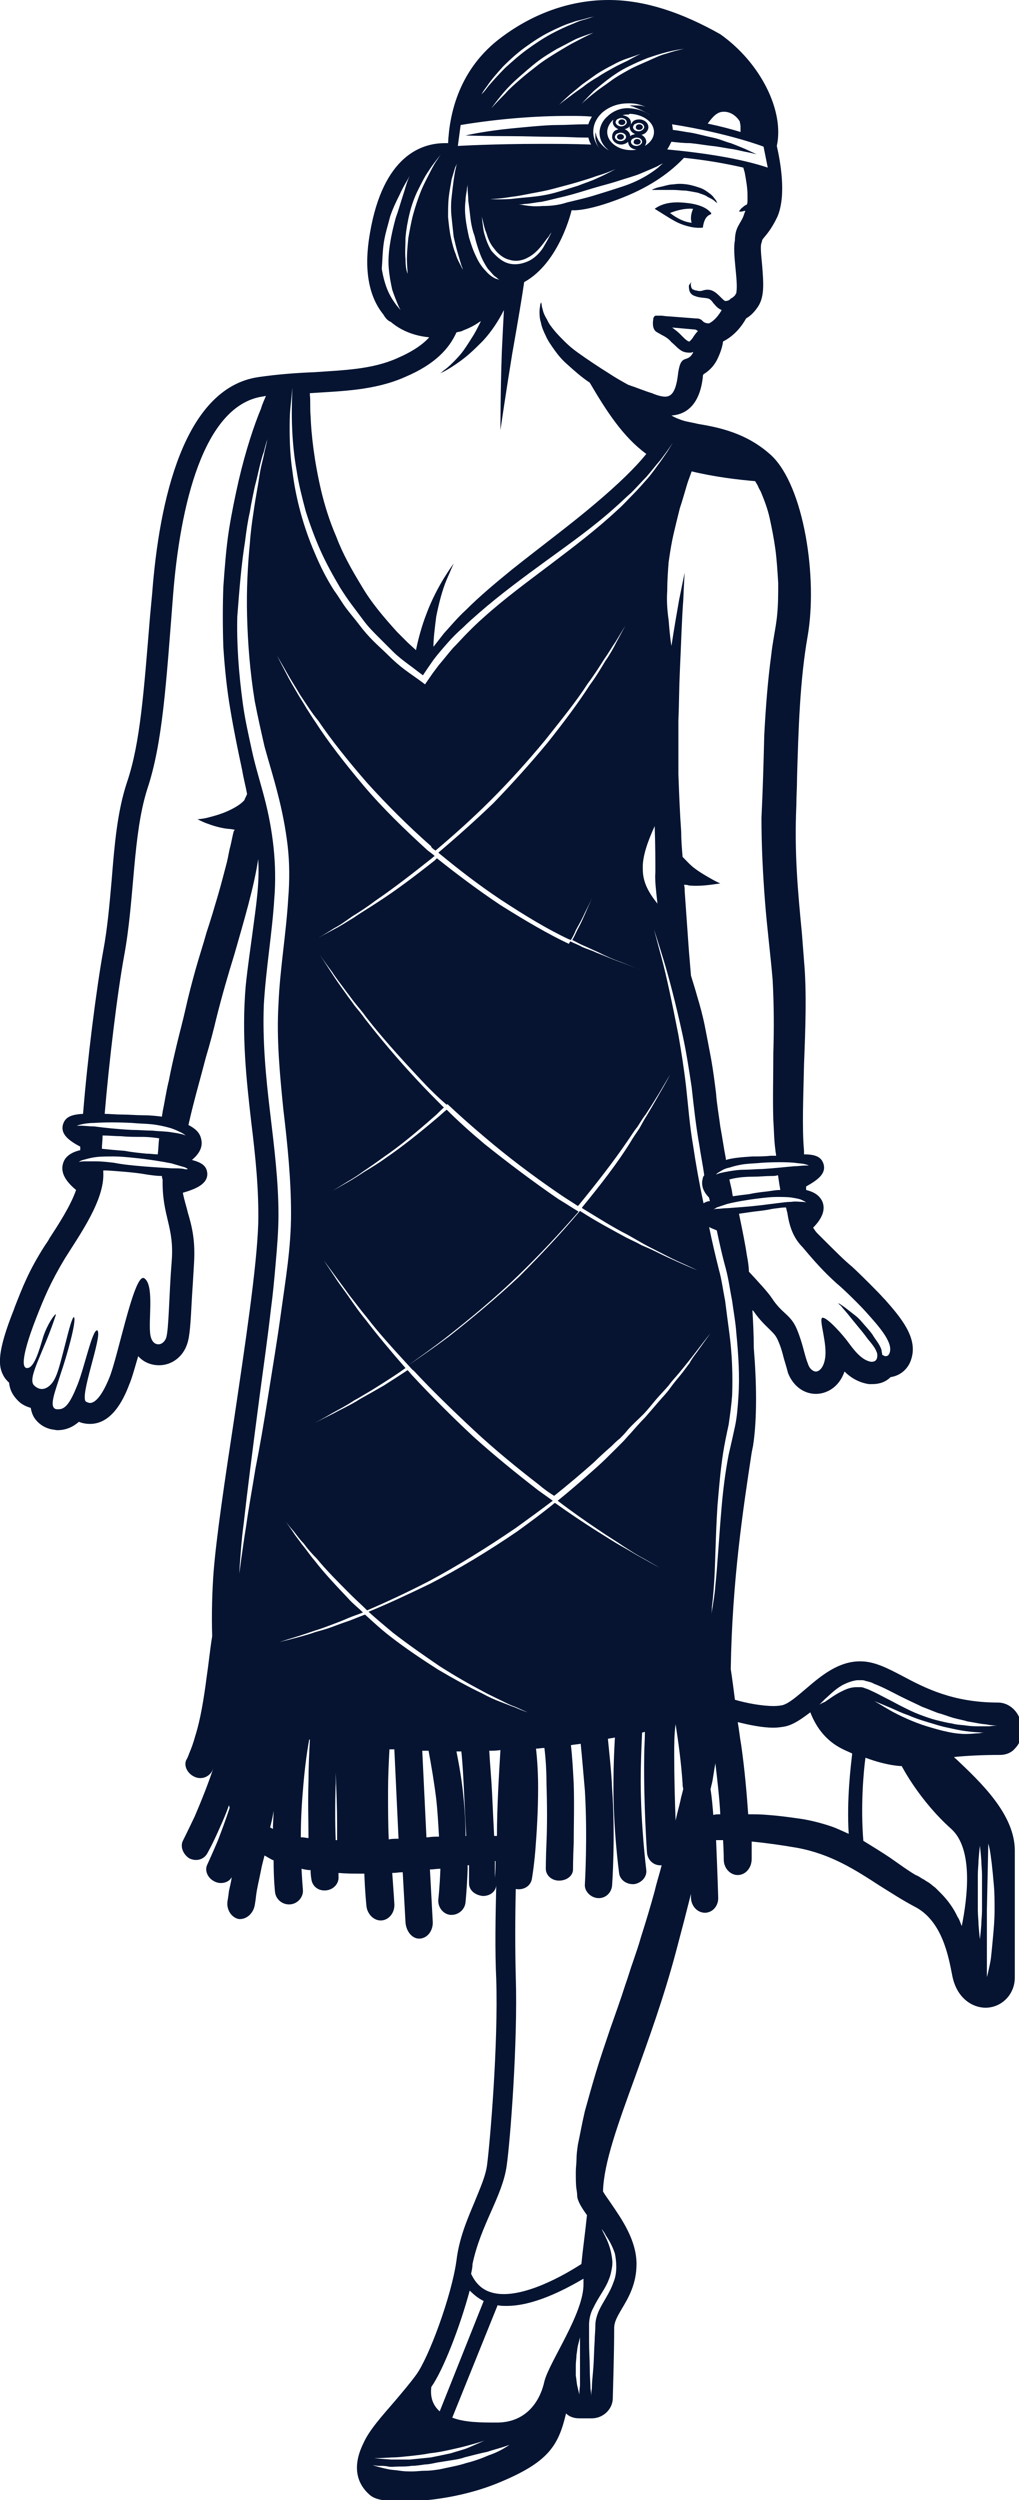<?xml version="1.0" encoding="UTF-8"?>
<!-- Generator: Adobe Illustrator 27.9.0, SVG Export Plug-In . SVG Version: 6.00 Build 0)  -->
<svg version="1.1" id="Calque_1" xmlns="http://www.w3.org/2000/svg" xmlns:xlink="http://www.w3.org/1999/xlink" x="0px" y="0px" viewBox="0 0 146 358" style="enable-background:new 0 0 146 358;" xml:space="preserve">
<style type="text/css">
	.st0{clip-path:url(#SVGID_00000181063332723712939730000010762366260469293494_);}
	.st1{fill:#061432;}
</style>
<g>
	<defs>
		<rect id="SVGID_1_" y="0" width="146" height="358"/>
	</defs>
	<clipPath id="SVGID_00000062159783890202761580000009973740751334543794_">
		<use xlink:href="#SVGID_1_" style="overflow:visible;"/>
	</clipPath>
	<g style="clip-path:url(#SVGID_00000062159783890202761580000009973740751334543794_);">
		<path class="st1" d="M143,243.8c-6.5,0-10.5-2.1-13.7-3.8c-2.1-1.1-4-2.1-6-2.1l-0.1,0c-3.1,0-5.6,2.1-7.7,3.9    c-1.2,1-2.5,2.2-3.5,2.4c-0.1,0-0.5,0.1-1.1,0.1c-1.7,0-3.9-0.4-5.6-0.9c-0.2-1.6-0.4-3.1-0.6-4.4c0.2-12.7,1.8-23.1,3-31l0.2-1    c0.6-3.9,0.5-9.1,0.1-14c0-1.9-0.1-3.8-0.2-5.4c0.1,0.1,0.1,0.1,0.2,0.2c0.9,1.3,1.7,2,2.3,2.6c0.6,0.6,0.8,0.8,1.1,1.4    c0.5,1.1,0.7,1.9,0.9,2.7c0.2,0.7,0.4,1.3,0.6,2.1c0.7,1.8,2.2,3,4,3c1.5,0,3.3-0.9,4.1-3.2c0.9,0.9,2.1,1.6,3.5,1.8    c0.2,0,0.3,0,0.5,0c1,0,1.9-0.3,2.6-1c1.4-0.2,2.6-1.2,3-2.7c0.9-3-1.6-5.9-3.8-8.4l-0.2-0.2c-0.7-0.8-3.2-3.3-4.5-4.5    c-1.1-0.9-2.3-2.1-5-4.8c-0.2-0.2-0.4-0.5-0.6-0.8c1.4-1.4,1.8-2.7,1.3-3.8c-0.4-0.8-1.1-1.3-2.3-1.6c0-0.2,0-0.3,0-0.5    c1.6-0.9,2.9-1.8,2.5-3.2c-0.3-1-1.1-1.4-2.8-1.4c0-0.2,0-0.3,0-0.5c-0.3-3.2-0.1-7.7,0-12.4c0.2-5.1,0.4-10.4,0-14.8    c-0.1-1.3-0.2-2.6-0.3-3.9c-0.6-6.2-1.1-11.6-0.8-18.4c0-1.3,0.1-2.6,0.1-4c0.2-6.8,0.4-13.8,1.5-20.1c1.5-8.4-0.5-21.6-5.2-26    c-3.5-3.2-7.5-4-10.5-4.5c-0.8-0.2-1.6-0.3-2.2-0.5c-0.6-0.2-1.1-0.4-1.6-0.7c1.6-0.1,4-1,4.5-5.5c0-0.1,0-0.3,0.1-0.4    c0.6-0.4,1.3-0.9,1.9-2c0.5-1,0.8-1.9,0.9-2.7c1.6-0.8,2.7-2.2,3.3-3.3c0.5-0.3,1-0.7,1.5-1.4c1.2-1.5,1-3.6,0.8-6.2    c-0.1-1.1-0.3-2.7-0.1-3.2c0.1-0.3,0.1-0.4,0.1-0.4c0,0,0.1-0.2,0.2-0.3c0.5-0.6,1.2-1.4,2-3.1c1.3-3.1,0.4-7.9-0.1-10.1    c1.1-5-2.3-11.9-8.1-16C97.7,1.8,92.4,0,87.2,0h0c-5.3,0-10.6,1.8-15.3,5.3c-6.1,4.5-7.5,10.9-7.7,15.2c-0.2,0-0.3,0-0.5,0    c-3.2,0-8.8,1.7-10.7,12.9c-0.9,5.1-0.2,9,1.9,11.6c0.3,0.5,0.6,0.9,1.1,1.1c1.4,1.2,3.3,2,5.5,2.2c-0.9,1-2.3,2-4.6,3    c-3.6,1.6-7.6,1.7-11.9,2c-2.6,0.1-5.2,0.3-8,0.7C26.3,55.6,22.8,71.8,21.8,85l-0.3,3.2c-0.9,10.9-1.4,18.2-3.3,23.8    c-1.4,4.2-1.8,9-2.2,14c-0.3,3.4-0.6,6.9-1.2,10.1c-1,5.5-2.3,15.8-2.9,23.4c-1.8,0.1-2.6,0.5-2.9,1.6c-0.3,1.3,0.8,2.2,2.5,3.1    c0,0.2,0,0.3,0,0.5c-1.3,0.3-2.1,0.9-2.4,1.7c-0.5,1.3,0.1,2.6,1.8,4c-0.8,2.3-2.5,4.9-3.8,6.9c-0.2,0.4-0.5,0.8-0.7,1.1    c-2.3,3.6-3.2,6-4.3,8.8L2,187.5c-2.4,6-2.3,8.1-1.5,9.5c0.2,0.4,0.5,0.7,0.8,1c0.1,1,0.5,1.8,1.3,2.6c0.5,0.5,1.1,0.8,1.8,1    c0.1,0.5,0.2,0.9,0.5,1.4c0.6,0.9,1.5,1.5,2.6,1.7c0.2,0,0.5,0.1,0.7,0.1c1.3,0,2.3-0.5,3.1-1.2c0.5,0.2,1,0.3,1.6,0.3    c3,0,4.7-3.2,5.6-5.6c0.4-0.9,0.8-2.4,1.3-4.1c0.8,0.9,1.9,1.3,3,1.3c1.8,0,3.4-1.2,4-3c0.4-1.1,0.5-2.9,0.7-6.7    c0.1-1.5,0.2-3.2,0.3-4.9c0.2-3.3-0.3-5.3-0.9-7.3c-0.2-0.9-0.5-1.7-0.7-2.8c1.7-0.5,3.6-1.2,3.5-2.8c-0.1-1-0.7-1.5-2.2-1.9    c1.2-1,1.6-2,1.3-3.1c-0.2-0.8-0.8-1.4-1.8-1.9c0.7-3.2,1.7-6.6,2.5-9.7c0.6-2,1.1-3.9,1.5-5.6c0.8-3.2,1.7-6.3,2.6-9.2    c1.4-4.9,2.8-9.6,3.4-13.6c0,0,0,0,0,0.1c0.2,3.4-0.3,6.5-0.8,10.3c-0.3,2.3-0.7,4.9-1,7.8c-0.6,7.1,0.1,13.4,0.8,19.5    c0.6,4.9,1.1,9.6,1,14.5c-0.2,6.3-1.9,17.5-3.5,28.3c-1.3,8.5-2.5,16.6-2.9,21.6c-0.2,2.8-0.3,5.9-0.2,9.2    c-0.3,1.8-0.5,3.9-0.8,5.9c-0.4,3.1-0.9,6.1-1.6,8.3c-0.3,1.1-0.6,1.9-0.9,2.6c-0.2,0.6-0.4,0.9-0.4,0.9c-0.4,0.8,0.1,1.9,1.1,2.4    c1,0.5,2.1,0.1,2.6-0.8c0,0,0.2-0.4,0.4-1.1c0,0,0,0,0,0c-0.9,2.8-2,5.5-2.9,7.6c-1,2.1-1.7,3.5-1.7,3.5c-0.4,0.8,0,1.9,0.9,2.5    c1,0.5,2.1,0.2,2.6-0.7c0,0,0.8-1.4,1.8-3.7c0.4-0.9,0.9-2,1.3-3.2c0,0.1,0.1,0.2,0.1,0.4c-0.6,1.8-1.2,3.4-1.7,4.7    c-0.9,2.1-1.5,3.4-1.5,3.4c-0.4,0.8,0,1.9,1,2.4c0.9,0.5,2.1,0.2,2.5-0.6c-0.1,0.8-0.3,1.5-0.4,2c-0.1,0.9-0.2,1.4-0.2,1.4    c-0.2,1.3,0.6,2.4,1.6,2.6c1.1,0.1,2.1-0.8,2.3-2c0,0,0.1-0.5,0.2-1.4c0.1-0.9,0.4-2.1,0.7-3.6c0.1-0.6,0.3-1.3,0.5-2.1    c0.4,0.2,0.8,0.5,1.3,0.7c0,2.7,0.2,4.5,0.2,4.5c0.1,1.1,1.1,1.9,2.2,1.8c1.1-0.1,1.9-1.1,1.8-2.1c0,0-0.1-1.1-0.2-3    c0.4,0.1,0.9,0.2,1.3,0.2c0,0.7,0.1,1.2,0.1,1.2c0.1,1.1,1,1.8,2.1,1.7c1.1-0.1,1.9-1,1.8-2c0,0,0-0.2,0-0.5    c1.1,0.1,2.2,0.1,3.1,0.1c0.2,0,0.4,0,0.6,0c0.1,2.8,0.3,4.6,0.3,4.6c0.1,1.2,1.1,2.2,2.2,2.1c1.1-0.1,1.9-1.2,1.8-2.4    c0,0-0.1-1.7-0.3-4.4c0.5,0,1-0.1,1.5-0.1l0.4,7.2c0.1,1.3,1,2.4,2.1,2.3c1.1-0.1,1.9-1.2,1.8-2.5l-0.4-7.4c0.5,0,1-0.1,1.5-0.1    c0,0,0,0,0,0c-0.1,2.7-0.3,4.4-0.3,4.4c-0.1,1.1,0.7,2.1,1.7,2.2c1.1,0.1,2.1-0.7,2.2-1.8c0,0,0.2-1.9,0.3-4.7c0-0.2,0-0.4,0-0.6    c0.1,0,0.2,0,0.2,0c0,1.6,0,2.6,0,2.6c0,1,0.9,1.7,2,1.8c1,0,1.8-0.6,1.9-1.5c-0.1,4.1-0.2,9.4,0,13.4c0.3,9.5-0.9,23.4-1.3,26.5    c-0.2,1.7-1,3.4-1.8,5.4c-1,2.4-2.2,5.1-2.6,8.4c-0.7,5.1-4,14-5.8,16.4c-0.8,1.1-1.9,2.4-3,3.7c-1.9,2.2-3.7,4.2-4.5,6    c-1.9,3.8-0.6,6.1,0.7,7.3c0.6,0.6,1.5,1.1,4.9,1.1c2.2,0,8-0.3,13.8-2.7c7-2.9,8.5-5.2,9.6-9.9c0.5,0.5,1.2,0.7,1.9,0.7h1.8    c1.6,0,3-1.3,3-2.9c0-0.3,0.2-6.3,0.2-10c0-0.9,0.4-1.6,1.1-2.8c0.9-1.5,2.1-3.5,2.1-6.4c0-3.4-2.1-6.4-3.6-8.6    c-0.4-0.6-1-1.4-1.2-1.8c0.1-4.1,2.2-9.8,4.6-16.4c1.9-5.3,4.1-11.3,5.9-18.1c0.8-3,1.5-5.7,2.1-8.1c0,0.3,0,0.5,0,0.5    c0,1.2,0.9,2.2,2,2.2c1.1,0,2-1,1.9-2.3c0,0-0.1-3.4-0.3-8.1c0.3,0,0.6,0,1,0c0.1,1.7,0.1,2.8,0.1,2.8c0,1.2,0.9,2.2,2,2.2    c1.1,0,2-1,2-2.3c0,0,0-0.9,0-2.5c2,0.2,4.2,0.5,6.5,0.9c4.9,0.9,8.4,3.2,11.8,5.4c1.6,1,3.3,2.1,5,3c4,2,4.9,7.2,5.4,9.7    c0.6,3.5,3,4.8,4.8,4.8c2.3,0,4.2-1.9,4.2-4.3V265c0-5.2-4.9-9.8-8.5-13.2c-0.1,0-0.1-0.1-0.2-0.2c1.9-0.2,4.3-0.3,6.6-0.3    c0.8,0,1.6-0.3,2.1-0.9c0.6-0.6,0.9-1.3,0.9-2.1v-1.5C146,245.1,144.6,243.8,143,243.8z M88.3,324.6c0,0.7-0.1,1.5-0.4,2.2    c-0.5,1.5-1.5,2.8-2.1,4.1c-0.3,0.7-0.5,1.4-0.5,2.1c0,0.8-0.1,1.5-0.1,2.2c-0.1,1.5-0.1,2.8-0.2,4c-0.1,1.2-0.2,2.1-0.2,2.8    c-0.1,0.7-0.1,1.1-0.1,1.1s0-0.4-0.1-1.1c0-0.7-0.1-1.7-0.1-2.8c0-1.2-0.1-2.5-0.1-4c0-0.7,0-1.5,0-2.3c0-0.8,0.2-1.7,0.6-2.4    c0.7-1.5,1.7-2.7,2.2-4c0.3-0.7,0.4-1.3,0.5-1.9c0.1-0.7,0-1.2-0.1-1.8c-0.2-1.1-0.6-2-0.9-2.6c-0.3-0.6-0.5-1-0.5-1    s0.3,0.3,0.6,0.9c0.4,0.6,0.9,1.4,1.3,2.6C88.2,323.2,88.3,323.9,88.3,324.6z M53.6,352c0,0,1,0,2.5-0.1c0.8,0,1.6-0.1,2.6-0.2    c0.9-0.1,1.9-0.2,2.9-0.4c1-0.1,2-0.3,2.9-0.5c0.9-0.2,1.8-0.4,2.5-0.6c1.5-0.4,2.4-0.7,2.4-0.7s-0.9,0.4-2.3,1    c-0.7,0.3-1.6,0.5-2.5,0.8c-0.9,0.2-1.9,0.4-2.9,0.6c-1,0.1-2,0.2-3,0.3c-1,0-1.9,0-2.6,0C54.6,352.1,53.6,352,53.6,352z     M64.8,346.2l6.5-16.1c0.4,0.1,0.9,0.1,1.3,0.1c3.8,0,8.1-2.2,11-3.9c0,0.2,0,0.5,0,0.7c0.1,4.2-4.9,11.2-5.6,14    c-0.6,2.8-2.6,6-7,5.9C69,346.9,66.6,346.9,64.8,346.2z M82.5,340.2c0-0.5,0-1,0-1.5c0-0.5,0.1-1,0.1-1.5c0.1-0.5,0.1-0.9,0.2-1.3    c0.2-0.8,0.3-1.2,0.3-1.2s0,0.5,0,1.3c0,0.4,0,0.8,0,1.3c0,0.5,0,1,0,1.5c0,0.5,0,1,0,1.5c0,0.5,0,0.9,0,1.3    c-0.1,0.8-0.1,1.3-0.1,1.3s-0.1-0.5-0.3-1.3C82.6,341.1,82.6,340.7,82.5,340.2z M42.5,67.4c0.3,2,0.8,3.9,1.3,5.8    c0.6,1.9,1.3,3.8,2.1,5.6c0.8,1.8,1.8,3.6,2.8,5.3c0.5,0.8,1.1,1.7,1.7,2.5c0.6,0.8,1.2,1.6,1.8,2.4c0.6,0.8,1.3,1.5,2,2.2    c0.7,0.7,1.4,1.4,2.1,2.1c0.7,0.7,1.5,1.3,2.3,1.9c0.7,0.5,1.3,1,2,1.5l0.6-0.9l0.9-1.3c0.6-0.8,1.3-1.6,2-2.4    c0.7-0.8,1.4-1.5,2.2-2.2c0.7-0.7,1.5-1.4,2.3-2.1c3.1-2.7,6.5-5.2,9.8-7.6c3.3-2.4,6.7-4.8,9.8-7.6c0.8-0.7,1.5-1.4,2.3-2.1    c0.7-0.7,1.4-1.5,2.1-2.2c0.7-0.8,1.3-1.6,2-2.4l0.9-1.2l0.9-1.3l-0.8,1.3l-0.9,1.3c-0.6,0.8-1.2,1.7-1.9,2.5    c-0.7,0.8-1.4,1.6-2.1,2.3c-0.7,0.7-1.4,1.5-2.2,2.2c-3,2.8-6.3,5.3-9.6,7.8c-3.3,2.5-6.6,4.9-9.7,7.7c-0.8,0.7-1.5,1.4-2.2,2.1    c-0.7,0.7-1.4,1.5-2.1,2.2c-0.7,0.8-1.3,1.6-2,2.4l-0.9,1.2l-0.9,1.3L60.9,98l-0.4-0.3c-0.8-0.6-1.7-1.2-2.5-1.8    c-0.8-0.6-1.6-1.3-2.3-2c-0.7-0.7-1.5-1.4-2.2-2.1c-0.7-0.7-1.4-1.5-2-2.3c-0.6-0.8-1.3-1.6-1.9-2.4c-0.6-0.8-1.1-1.7-1.7-2.5    c-1.1-1.7-2-3.5-2.8-5.4c-1.6-3.7-2.7-7.7-3.2-11.7c-0.3-2-0.4-4-0.4-6c0-1,0-2,0.1-3c0.1-1,0.2-2,0.3-3    C41.7,59.5,41.8,63.5,42.5,67.4z M111.5,168.5c0.1,0.7,0.2,1.3,0.3,1.9c-0.6,0-1.1,0.1-1.8,0.2c-0.9,0.1-1.8,0.2-2.7,0.4    c-0.9,0.1-1.6,0.2-2.3,0.3c-0.1-0.4-0.1-0.7-0.2-1.1c-0.1-0.4-0.2-0.9-0.3-1.3c0.7-0.2,1.8-0.4,3.4-0.4c0.9,0,1.8-0.1,2.6-0.1    c0.3,0,0.6,0,0.9-0.1C111.5,168.3,111.5,168.4,111.5,168.5z M104,181.7c0.4,1.5,0.6,3.1,0.9,4.6c0.2,1.5,0.5,3.1,0.6,4.6    c0.3,3.1,0.5,6.1,0.3,9.1c-0.1,1.5-0.2,2.9-0.5,4.3c-0.3,1.4-0.6,2.7-0.9,4c-0.5,2.6-0.8,5.1-1,7.4c-0.4,4.6-0.6,8.5-0.9,11.3    c-0.1,1.4-0.3,2.4-0.4,3.1c-0.1,0.7-0.2,1.1-0.2,1.1s0.1-0.4,0.1-1.1c0.1-0.7,0.2-1.8,0.3-3.2c0.2-2.7,0.2-6.6,0.5-11.3    c0.2-2.3,0.4-4.9,0.8-7.5c0.2-1.3,0.5-2.7,0.8-4.1c0.2-1.4,0.4-2.8,0.5-4.2c0.1-2.9,0-5.9-0.4-8.9c-0.2-1.5-0.4-3-0.6-4.6    c-0.3-1.5-0.5-3.1-0.9-4.5c-0.5-2-1-4.1-1.4-6.1c0.3,0.2,0.7,0.3,1.1,0.5C103.1,178.1,103.5,179.9,104,181.7z M48.1,263.5    c-0.1-2.4-0.1-5.3,0-8.2c0-0.5,0-1,0-1.6c0,0,0,0,0,0.1c0.1,2.6,0.2,5.3,0.2,7.2c0,1.1,0,1.9,0,2.5    C48.3,263.5,48.2,263.5,48.1,263.5z M35.1,77.6c0.2-1.6,0.4-3,0.7-4.3c0.2-1.3,0.5-2.6,0.7-3.6c0.3-1.1,0.5-2.1,0.7-2.9    c0.2-0.8,0.4-1.6,0.6-2.1c0.3-1.2,0.5-1.8,0.5-1.8s-0.1,0.6-0.4,1.8c-0.1,0.6-0.3,1.3-0.5,2.2c-0.2,0.9-0.3,1.8-0.5,2.9    c-0.2,1.1-0.4,2.3-0.6,3.7c-0.2,1.3-0.4,2.8-0.5,4.3c-0.3,3.1-0.5,6.6-0.4,10.4c0.1,3.8,0.4,7.9,1.1,12.2c0.4,2.1,0.9,4.3,1.4,6.5    c0.6,2.2,1.3,4.4,1.9,6.8c0.6,2.3,1.1,4.8,1.4,7.3c0.3,2.5,0.3,5.1,0.1,7.6c-0.3,5.1-1.2,10.2-1.4,15.2c-0.3,5,0.2,10.1,0.7,15.1    c0.6,5,1.1,10,1.1,14.9c0,4.9-0.8,9.5-1.4,13.9c-0.6,4.4-1.3,8.5-1.9,12.3c-0.6,3.8-1.2,7.3-1.8,10.3c-0.5,3.1-1,5.8-1.3,8    c-0.7,4.4-1,7-1,7s0-0.6,0.1-1.8c0.1-1.2,0.2-3,0.5-5.2c0.5-4.5,1.3-10.8,2.3-18.4c0.5-3.8,1.1-7.9,1.6-12.3    c0.3-2.2,0.5-4.4,0.7-6.7c0.2-2.3,0.4-4.6,0.4-7c0-4.7-0.6-9.6-1.2-14.6c-0.6-5-1.1-10.2-0.9-15.4c0.3-5.2,1.2-10.3,1.5-15.2    c0.4-4.9-0.2-9.8-1.4-14.4c-0.6-2.3-1.3-4.5-1.8-6.8c-0.5-2.3-1-4.5-1.3-6.7c-0.6-4.4-0.9-8.6-0.8-12.5    C34.3,84.3,34.6,80.7,35.1,77.6z M62.4,121.8c2.6-2.2,5.3-4.6,7.9-7.2c2.8-2.8,5.4-5.7,7.8-8.6c2.3-2.9,4.5-5.6,6.1-8.1    c0.9-1.2,1.6-2.3,2.3-3.4c0.7-1,1.2-1.9,1.7-2.6c0.9-1.5,1.4-2.3,1.4-2.3s-0.5,0.9-1.3,2.4c-0.4,0.8-0.9,1.7-1.6,2.7    c-0.6,1-1.3,2.2-2.2,3.4c-1.6,2.5-3.7,5.3-6,8.2c-2.4,2.9-5,5.8-7.8,8.7c-2.6,2.5-5.3,4.9-7.9,7.1c2.9,2.4,5.9,4.7,8.9,6.7    c3.5,2.3,6.8,4.3,9.8,5.7c0.1,0,0.2,0.1,0.3,0.1c0.3-0.5,0.5-0.9,0.7-1.4c0.5-0.9,1-1.8,1.3-2.5c0.7-1.4,1.1-2.2,1.1-2.2    s-0.4,0.8-1,2.2c-0.3,0.7-0.7,1.6-1.2,2.5c-0.2,0.4-0.4,0.9-0.7,1.4c0.6,0.3,1.1,0.6,1.6,0.8c0.7,0.3,1.3,0.6,2,0.9    c1.2,0.6,2.3,1.1,3.2,1.4c1.8,0.7,2.8,1.1,2.8,1.1s-1-0.4-2.9-1.1c-0.9-0.3-2-0.8-3.3-1.3c-0.6-0.3-1.3-0.5-2-0.8    c-0.5-0.3-1.1-0.5-1.7-0.8c-0.3,0.5-0.5,1-0.8,1.6c-1.3,2.4-2.9,5-4.8,7.8c-1.9,2.7-4.2,5.5-6.5,8.2c-1.8,2-3.7,3.9-5.6,5.6    c1.7,1.6,3.5,3.2,5.4,4.8c3.4,2.9,7,5.6,10.5,8c1,0.7,2,1.3,2.9,1.9c0,0,0.1-0.1,0.1-0.1c2.7-3.3,5.1-6.4,7-9.2    c0.5-0.7,0.9-1.4,1.4-2c0.4-0.6,0.8-1.3,1.2-1.8c0.8-1.2,1.4-2.2,1.9-3c1-1.7,1.6-2.7,1.6-2.7s-0.5,1-1.5,2.7    c-0.5,0.9-1.1,1.9-1.8,3.1c-0.4,0.6-0.7,1.2-1.1,1.9c-0.4,0.6-0.9,1.3-1.3,2c-1.8,2.9-4.2,6-6.9,9.3c0,0,0,0,0,0.1    c2.3,1.4,4.5,2.8,6.5,3.8c0.7,0.4,1.4,0.8,2.1,1.2c0.7,0.4,1.3,0.7,1.9,1c1.2,0.6,2.3,1.2,3.2,1.6c1.8,0.8,2.8,1.3,2.8,1.3    s-1-0.4-2.8-1.2c-0.9-0.4-2-0.9-3.2-1.5c-0.6-0.3-1.3-0.6-2-0.9c-0.7-0.4-1.4-0.7-2.2-1.1c-2-1.1-4.3-2.3-6.6-3.8    c-2.6,3.1-5.6,6.3-8.7,9.4c-3.3,3.1-6.8,6-10.1,8.6c-2,1.5-3.9,2.8-5.8,4.1c0.3,0.3,0.5,0.6,0.8,0.8c2.6,2.8,5.6,5.7,8.6,8.5    c3,2.8,6.2,5.4,9.3,7.8c0.7,0.6,1.4,1.1,2.2,1.6c2-1.6,3.9-3.2,5.7-4.8c0.8-0.8,1.7-1.6,2.5-2.3c0.4-0.4,0.8-0.8,1.2-1.1    c0.4-0.4,0.8-0.8,1.1-1.2c0.7-0.8,1.5-1.5,2.2-2.2c0.7-0.7,1.3-1.5,1.9-2.2c0.6-0.7,1.2-1.3,1.8-2c0.5-0.7,1.1-1.3,1.5-1.8    c0.5-0.6,0.9-1.1,1.3-1.6c0.4-0.5,0.8-1,1.1-1.4c1.3-1.7,2.1-2.7,2.1-2.7s-0.7,1-2,2.8c-0.3,0.4-0.7,0.9-1,1.5    c-0.4,0.5-0.8,1.1-1.3,1.7c-0.5,0.6-1,1.2-1.5,1.9c-0.5,0.7-1.1,1.3-1.7,2c-0.6,0.7-1.2,1.4-1.9,2.2c-0.7,0.7-1.4,1.5-2.1,2.3    c-0.4,0.4-0.7,0.8-1.1,1.2c-0.4,0.4-0.8,0.8-1.2,1.2c-0.8,0.8-1.6,1.6-2.5,2.4c-1.8,1.6-3.6,3.2-5.6,4.8c2.1,1.6,4.1,3,5.9,4.2    c1.3,0.9,2.5,1.6,3.5,2.3c1.1,0.7,2,1.3,2.8,1.7c1.6,0.9,2.4,1.4,2.4,1.4s-0.9-0.5-2.5-1.4c-0.8-0.4-1.7-1-2.8-1.6    c-1.1-0.6-2.3-1.4-3.6-2.2c-1.9-1.2-4-2.6-6.1-4.1c-1.7,1.4-3.6,2.8-5.4,4.1c-4.1,2.8-8.4,5.4-12.5,7.5c-3.1,1.5-6.1,2.9-8.8,4    c1.1,1,2.3,2,3.5,3c2.2,1.7,4.5,3.3,6.7,4.8c2.2,1.4,4.3,2.6,6.2,3.6c0.9,0.5,1.8,0.9,2.6,1.3c0.8,0.4,1.4,0.7,2,0.9    c1.1,0.5,1.8,0.8,1.8,0.8s-0.7-0.2-1.8-0.7c-0.6-0.2-1.3-0.5-2.1-0.8c-0.8-0.3-1.7-0.7-2.6-1.2c-1.9-0.9-4.1-2.1-6.3-3.4    c-2.2-1.4-4.6-3-6.8-4.7c-1.3-1-2.5-2.1-3.7-3.2c-0.8,0.3-1.5,0.6-2.3,0.9c-0.9,0.3-1.7,0.6-2.5,0.9c-0.8,0.3-1.6,0.5-2.3,0.7    c-1.4,0.5-2.7,0.8-3.8,1.1c-2.1,0.5-3.3,0.9-3.3,0.9s1.2-0.3,3.3-1c1-0.3,2.3-0.7,3.7-1.2c0.7-0.2,1.5-0.5,2.3-0.8    c0.8-0.3,1.6-0.6,2.5-1c0.7-0.3,1.4-0.5,2.1-0.8c-0.7-0.7-1.5-1.3-2.1-2c-1.8-1.9-3.5-3.7-4.8-5.4c-0.7-0.8-1.2-1.6-1.8-2.3    c-0.5-0.7-1-1.3-1.3-1.8c-0.7-1-1.1-1.6-1.1-1.6s0.4,0.6,1.2,1.5c0.4,0.5,0.8,1.1,1.4,1.7c0.5,0.7,1.1,1.4,1.9,2.2    c1.3,1.6,3.1,3.4,4.9,5.2c0.7,0.7,1.5,1.4,2.3,2.2c2.8-1.2,5.8-2.6,8.9-4.2c4.1-2.2,8.3-4.8,12.4-7.6c1.8-1.3,3.6-2.6,5.3-3.9    c-0.7-0.5-1.4-1-2.1-1.5c-3.1-2.4-6.3-5-9.3-7.7c-3-2.8-5.9-5.7-8.6-8.6c-0.3-0.3-0.5-0.6-0.8-0.9c-1.2,0.8-2.3,1.5-3.4,2.2    c-0.7,0.4-1.4,0.8-2.1,1.2c-0.7,0.4-1.3,0.7-1.9,1.1c-1.2,0.7-2.3,1.2-3.2,1.7c-1.8,0.9-2.8,1.4-2.8,1.4s1-0.5,2.7-1.5    c0.9-0.5,1.9-1,3.1-1.8c0.6-0.3,1.2-0.7,1.9-1.1c0.7-0.4,1.3-0.8,2.1-1.3c1.1-0.7,2.2-1.4,3.3-2.2c-2.1-2.4-4.1-4.8-5.7-6.9    c-1-1.2-1.8-2.4-2.5-3.4c-0.7-1-1.4-1.9-1.9-2.7c-1-1.5-1.6-2.4-1.6-2.4s0.6,0.8,1.7,2.3c0.5,0.7,1.2,1.6,1.9,2.6    c0.8,1,1.6,2.1,2.6,3.3c1.6,2.1,3.7,4.4,5.9,6.8c1.8-1.3,3.8-2.7,5.7-4.2c3.3-2.6,6.8-5.5,10-8.6c3.1-3,6-6.1,8.7-9.2    c-1-0.6-1.9-1.2-2.9-1.8c-3.5-2.4-7.1-5.1-10.6-7.9c-1.9-1.6-3.7-3.2-5.4-4.9c-0.5,0.4-1,0.9-1.5,1.3c-2.6,2.2-5,4.1-7.2,5.6    c-1.1,0.8-2.1,1.4-3.1,2c-0.9,0.6-1.7,1.1-2.4,1.5c-1.4,0.8-2.1,1.2-2.1,1.2s0.8-0.5,2.1-1.3c0.7-0.4,1.5-0.9,2.3-1.5    c0.9-0.6,1.9-1.3,3-2.1c2.2-1.5,4.6-3.5,7.1-5.7c0.5-0.4,0.9-0.9,1.4-1.3c-1.3-1.3-2.6-2.6-3.8-3.9c-2.9-3.1-5.4-6.1-7.5-8.8    c-0.5-0.7-1-1.3-1.5-1.9c-0.4-0.6-0.9-1.2-1.3-1.8c-0.8-1.1-1.5-2.1-2-2.9c-1.1-1.7-1.7-2.6-1.7-2.6s0.6,0.9,1.8,2.5    c0.5,0.8,1.3,1.8,2.1,2.9c0.4,0.5,0.8,1.1,1.3,1.7c0.5,0.6,1,1.2,1.5,1.9c2.1,2.7,4.7,5.6,7.6,8.7c1.2,1.3,2.5,2.6,3.9,3.8    c1.9-1.8,3.8-3.7,5.6-5.7c2.4-2.6,4.6-5.4,6.5-8.1c1.9-2.7,3.6-5.3,4.9-7.6c0.3-0.5,0.6-1,0.9-1.5c-0.1,0-0.2-0.1-0.3-0.1    c-3-1.4-6.4-3.4-9.9-5.6c-3-2-6.1-4.3-9.1-6.7c-0.1,0.1-0.2,0.2-0.3,0.3c-2.9,2.3-5.7,4.4-8.2,6c-1.2,0.8-2.4,1.5-3.4,2.2    c-1,0.6-1.9,1.2-2.7,1.6c-1.5,0.8-2.4,1.3-2.4,1.3s0.9-0.5,2.3-1.4c0.8-0.4,1.6-1,2.6-1.7c1-0.6,2.2-1.4,3.4-2.3    c2.5-1.7,5.2-3.8,8.1-6.1c0.1-0.1,0.2-0.2,0.3-0.2c-0.3-0.3-0.6-0.5-1-0.8c-3.3-3-6.5-6.1-9.2-9.3c-2.7-3.2-5.1-6.3-6.9-9.1    c-0.5-0.7-0.9-1.4-1.3-2c-0.4-0.7-0.8-1.3-1.1-1.8c-0.7-1.2-1.3-2.2-1.7-3c-0.9-1.7-1.4-2.7-1.4-2.7s0.6,1,1.5,2.6    c0.5,0.9,1.1,1.8,1.8,3c0.4,0.6,0.8,1.2,1.2,1.8c0.4,0.6,0.9,1.3,1.4,1.9c1.9,2.8,4.3,5.8,7,8.9c2.8,3.1,5.9,6.2,9.2,9.1    C61.7,121.3,62.1,121.6,62.4,121.8z M94.2,129.4c-1.2-1.5-2.1-3-2.1-4.9c-0.1-1.8,0.7-4,1.7-6.2c0.1,2.7,0.1,5.3,0.1,6.6    C93.8,126,94,127.6,94.2,129.4z M71.2,262.9c-0.1,0-0.3,0-0.4,0c-0.1-1.9-0.2-4.1-0.3-6.2c-0.1-2.1-0.3-4.1-0.4-6    c0.5,0,1.1,0,1.6-0.1C71.5,253.9,71.2,258.8,71.2,262.9z M66.4,257.3c-0.2-2.2-0.6-4.5-1-6.5c0.2,0,0.5,0,0.7,0    c0.2,1.9,0.3,4,0.4,6.1c0.1,2.1,0.2,4.2,0.3,6c0,0-0.1,0-0.1,0C66.7,261.1,66.6,259.2,66.4,257.3z M39.2,259.3    c0,0.9-0.1,1.7-0.1,2.6c-0.2-0.1-0.3-0.2-0.4-0.2C38.9,260.9,39.1,260.1,39.2,259.3z M43.4,256.4c0.2-2.6,0.5-5.1,0.9-7.3    c0,0,0.1,0,0.1,0c-0.1,1.9-0.2,3.9-0.2,6c-0.1,2.9,0,5.7,0,8.1c-0.3,0-0.6-0.1-0.9-0.1c-0.1,0-0.2,0-0.2,0    C43.1,261,43.2,258.7,43.4,256.4z M55.6,256.5c0-2.1,0.1-4.1,0.2-6c0.1,0,0.1,0,0.2,0c0.2,0,0.4,0,0.5,0l0.6,12.8    c-0.5,0-1,0-1.4,0.1C55.6,261.2,55.6,258.9,55.6,256.5z M60.5,250.7c0.3,0,0.6,0,0.9,0c0.4,2.1,0.8,4.5,1.1,6.9    c0.2,1.8,0.3,3.7,0.4,5.4c-0.5,0-1,0-1.6,0.1c-0.1,0-0.1,0-0.2,0L60.5,250.7z M101.8,256.2c0.1-0.3,0.1-0.5,0.2-0.8    c0.2-0.9,0.3-1.9,0.5-2.9c0.3,2.6,0.6,5.2,0.7,7.3c-0.4,0-0.7,0-1,0.1C102.1,258.7,102,257.4,101.8,256.2z M100.8,172.3    c-0.6-2.8-1.1-5.6-1.5-8.3c-0.5-2.9-0.7-5.7-1-8.4c-0.3-2.6-0.7-5.1-1.1-7.4c-0.9-4.6-1.7-8.4-2.4-11c-0.7-2.6-1.1-4.1-1.1-4.1    s0.5,1.5,1.3,4.1c0.8,2.6,1.8,6.4,2.8,11c0.5,2.3,0.9,4.8,1.3,7.5c0.3,2.7,0.6,5.5,1.1,8.3c0.2,1.4,0.5,2.8,0.7,4.3    c-0.1,0.1-0.2,0.3-0.2,0.4c-0.2,0.7-0.2,1.7,0.9,2.8c0,0.2,0.1,0.3,0.1,0.5C101.3,172,101,172.2,100.8,172.3z M104,165.9    c-0.3-1.5-0.5-3-0.8-4.6c-0.2-1.6-0.5-3.2-0.6-4.7c-0.2-1.6-0.4-3.2-0.7-4.9c-0.3-1.6-0.6-3.2-0.9-4.7c-0.3-1.5-0.7-3-1.1-4.3    c-0.3-1.1-0.6-2-0.9-3c-0.1-1.2-0.2-2.4-0.3-3.6c-0.2-2.8-0.4-5.6-0.6-8.5c0-0.3,0-0.6-0.1-0.9c0.2,0,0.5,0,0.7,0.1    c1.2,0.1,2.3,0,3.1-0.1c0.8-0.1,1.4-0.2,1.4-0.2s-0.5-0.2-1.2-0.6c-0.7-0.4-1.6-0.9-2.4-1.5c-0.7-0.5-1.3-1.2-1.8-1.7    c-0.1-1.2-0.2-2.4-0.2-3.6c-0.2-2.8-0.3-5.5-0.4-8.2c0-2.7,0-5.2,0-7.7c0.1-2.4,0.1-4.8,0.2-6.9c0.2-4.3,0.3-7.9,0.5-10.4    c0.1-2.5,0.2-3.9,0.2-3.9s-0.3,1.4-0.8,3.9c-0.3,1.7-0.7,4-1.1,6.6c-0.2-1.2-0.3-2.5-0.4-3.7c-0.2-1.4-0.3-2.8-0.2-4.2    c0-1.4,0.1-2.8,0.2-4.1c0.2-1.4,0.4-2.7,0.7-4c0.3-1.3,0.6-2.5,0.9-3.7c0.4-1.2,0.7-2.3,1-3.3c0.2-0.7,0.5-1.4,0.7-2    c3.3,0.8,6.7,1.2,9.1,1.4c0.1,0.2,0.3,0.5,0.4,0.7c0.1,0.3,0.3,0.6,0.4,0.8c0.5,1.2,1,2.5,1.3,3.9c0.3,1.4,0.6,2.9,0.8,4.4    c0.2,1.5,0.3,3.2,0.4,4.8c0,1.6,0,3.3-0.2,5c-0.2,1.7-0.6,3.4-0.8,5.3c-0.5,3.7-0.8,7.6-1,11.5c-0.1,3.9-0.2,7.8-0.4,11.8    c0,4,0.2,8,0.5,11.9c0.3,3.9,0.8,7.7,1.1,11.3c0.2,3.6,0.2,7.2,0.1,10.5c0,3.4-0.1,6.6,0,9.6c0.1,1.5,0.1,2.9,0.3,4.3    c0,0.3,0.1,0.5,0.1,0.8c-0.2,0-0.5,0-0.8,0c-0.8,0.1-1.7,0.1-2.6,0.1c-1.5,0.1-2.8,0.2-3.8,0.5C104,166.1,104,166,104,165.9z     M96.8,246.9c0.4,2.6,0.8,5.5,1,8.5c0,0.2,0,0.5,0.1,0.7c-0.1,0.6-0.3,1.1-0.4,1.7c-0.2,0.9-0.5,1.9-0.7,2.9    c-0.1-2.6-0.2-6-0.2-9.4C96.6,249.8,96.6,248.3,96.8,246.9C96.7,246.9,96.7,246.9,96.8,246.9z M117.4,244.1c0,0,0.3-0.3,0.8-0.8    c0.6-0.5,1.3-1.3,2.5-2c0.6-0.3,1.3-0.6,2.1-0.7l0.3,0c0.2,0,0.2,0,0.3,0c0.2,0,0.4,0,0.6,0.1c0.4,0.1,0.9,0.2,1.2,0.4    c1.6,0.6,3.1,1.5,4.6,2.2c0.8,0.4,1.5,0.7,2.3,1.1c0.8,0.3,1.5,0.6,2.3,0.9c0.8,0.2,1.5,0.5,2.2,0.7c0.7,0.2,1.4,0.3,2,0.5    c0.6,0.1,1.2,0.2,1.7,0.3c0.5,0.1,1,0.1,1.4,0.2c0.8,0.1,1.2,0.1,1.2,0.1s-0.4,0-1.2,0.1c-0.4,0-0.8,0-1.4,0c-0.5,0-1.1,0-1.8-0.1    c-0.6-0.1-1.4-0.1-2.1-0.3c-0.7-0.1-1.5-0.3-2.3-0.5c-0.8-0.2-1.6-0.5-2.4-0.8c-0.8-0.3-1.6-0.7-2.4-1.1c-0.8-0.4-1.5-0.8-2.3-1.2    c-0.8-0.4-1.5-0.8-2.2-1.1c-0.4-0.2-0.7-0.3-1-0.4c-0.2-0.1-0.4-0.1-0.6-0.1c-0.1,0-0.2,0-0.2,0l-0.3,0c-0.7,0-1.3,0.2-1.9,0.5    c-1.1,0.5-2,1.2-2.6,1.6C117.7,243.9,117.4,244.1,117.4,244.1z M129.9,246.1c-0.9-0.4-1.7-0.8-2.4-1.2l-2.2-1.3c0,0,1,0.4,2.4,1    c0.7,0.3,1.5,0.7,2.4,1c0.9,0.4,1.8,0.7,2.8,1c1,0.3,1.9,0.6,2.9,0.8c0.9,0.2,1.8,0.4,2.6,0.5c1.5,0.2,2.6,0.2,2.6,0.2    s-0.3,0-0.7,0.1c-0.5,0-1.1,0.1-1.9,0.1c-0.8,0-1.7-0.1-2.6-0.3c-1-0.2-2-0.5-3-0.8C131.8,246.9,130.8,246.5,129.9,246.1z     M129.2,252.9c0,0,2.5,4.9,7.1,9c3.2,2.9,2.3,9.9,1.5,13.9c-0.2-0.4-0.3-0.9-0.6-1.3c-0.5-1.1-1.3-2.3-2.4-3.4    c-0.3-0.3-0.5-0.5-0.8-0.8c-0.3-0.2-0.6-0.5-0.9-0.7l-0.5-0.3c-0.1-0.1-0.3-0.2-0.5-0.3c-0.3-0.2-0.6-0.4-0.9-0.5    c-1.2-0.7-2.4-1.6-3.7-2.5c-1.2-0.8-2.5-1.6-3.8-2.4c-0.4-4.8,0-9.7,0.3-11.9C127.2,252.9,129.2,252.9,129.2,252.9z M140.1,271    c0-0.8,0-1.7,0-2.5c0-0.8,0.1-1.5,0.1-2.1c0.1-1.3,0.2-2.1,0.2-2.1s0.1,0.8,0.2,2.1c0,0.6,0.1,1.4,0.1,2.1c0,0.8,0,1.6,0,2.5    c0,0.8,0,1.7,0,2.5c0,0.8-0.1,1.5-0.1,2.1c-0.1,1.3-0.2,2.1-0.2,2.1s-0.1-0.8-0.2-2.1c0-0.6-0.1-1.4-0.1-2.1    C140.1,272.7,140.1,271.9,140.1,271z M142.3,277.1c-0.1,1.1-0.2,2.2-0.3,3.1c-0.1,0.9-0.3,1.6-0.4,2.1c-0.1,0.5-0.2,0.8-0.2,0.8    s0-0.3,0-0.8c0-0.5,0-1.3,0-2.2c0-0.9,0-1.9,0-3.1c0-1.1,0-2.3,0-3.5c0.1-4.8,0.2-9.5,0.2-9.5s0.1,0.3,0.2,0.8    c0.1,0.5,0.2,1.3,0.3,2.1c0.1,0.9,0.2,1.9,0.3,3.1c0.1,1.1,0.1,2.3,0.1,3.5C142.5,274.8,142.4,276,142.3,277.1z M110.8,247.4    c0.7,0,1.3-0.1,1.8-0.2c1.2-0.3,2.3-1.1,3.5-2c0.7,1.8,2,4,4.7,5.3c0.4,0.2,0.9,0.4,1.3,0.6c-0.2,1.8-0.8,6.5-0.5,11.5    c-0.9-0.4-1.7-0.8-2.6-1.1c-1.5-0.5-3.1-0.9-4.6-1.1c-1.4-0.2-2.9-0.4-4.3-0.5c-1-0.1-2-0.1-2.9-0.1c-0.2-2.9-0.5-6.4-1-9.9    c-0.2-1.1-0.3-2.2-0.5-3.3C107.3,247,109.2,247.4,110.8,247.4z M119.9,183.8c1.1,0.9,3.5,3.3,4.2,4.1c1.7,1.9,3.8,4.2,3.4,5.7    c-0.1,0.4-0.3,0.6-0.6,0.6c-0.2,0-0.3-0.1-0.5-0.2c0-0.2-0.1-0.5-0.1-0.7c-0.3-0.9-0.9-1.5-1.3-2.2c-0.5-0.7-1.1-1.3-1.6-1.9    c-0.5-0.6-1.1-1-1.6-1.4c-0.5-0.4-0.9-0.7-1.2-0.9c-0.3-0.2-0.5-0.3-0.5-0.3s0.1,0.2,0.4,0.4c0.2,0.3,0.6,0.7,1,1.2    c0.4,0.5,0.8,1,1.3,1.6c0.5,0.6,1,1.2,1.5,1.9c0.5,0.6,1.1,1.3,1.3,1.9c0.1,0.2,0.1,0.4,0.1,0.5c0,0.5-0.2,0.9-0.8,0.9    c0,0-0.1,0-0.1,0c-1.4-0.2-2.6-1.9-3.2-2.7c-0.7-1-3-3.6-3.7-3.6c0,0-0.1,0-0.1,0c-0.5,0.3,0.8,3.8,0.4,5.9    c-0.2,1.2-0.8,1.8-1.3,1.8c-0.4,0-0.9-0.4-1.1-1c-0.6-1.5-0.7-2.8-1.6-5c-0.9-2.2-2.1-2.2-3.6-4.5c-0.6-0.9-2-2.4-3.3-3.8    c0,0,0,0,0-0.1c0,0,0-0.8-0.3-2.3c-0.2-1.4-0.6-3.4-1.1-5.8c0,0,0,0,0-0.1c0.7-0.1,1.4-0.2,2.1-0.3c0.9-0.1,1.8-0.2,2.7-0.4    c0.8-0.1,1.4-0.2,1.9-0.2c0.1,0.2,0.1,0.5,0.2,0.7c0.3,2.1,0.9,3.7,2.2,5C117.5,181.6,118.8,182.8,119.9,183.8z M115.5,172.2    c0,0-0.2-0.1-0.6-0.1c-0.4,0-0.9-0.1-1.5,0c-0.6,0-1.3,0.1-2.1,0.2c-0.8,0.1-1.6,0.2-2.4,0.3c-1.7,0.2-3.3,0.3-4.6,0.4    c-0.6,0-1.1,0.1-1.5,0.1c-0.4,0-0.6,0.1-0.6,0.1s0.2-0.1,0.5-0.3c0.3-0.1,0.9-0.3,1.5-0.5c1.2-0.3,2.9-0.6,4.6-0.8    c0.8-0.1,1.7-0.2,2.5-0.2c0.8,0,1.6,0,2.2,0.1c0.6,0.1,1.2,0.2,1.5,0.4C115.3,172,115.5,172.2,115.5,172.2z M115.3,166.7    c0.4,0.1,0.6,0.2,0.6,0.2s-0.2,0-0.6,0c-0.4,0-0.9,0.1-1.5,0.1c-1.2,0.1-2.9,0.3-4.6,0.4c-0.8,0-1.7,0.1-2.5,0.1    c-0.8,0-1.5,0.1-2.1,0.2c-0.6,0.1-1.1,0.2-1.5,0.3c-0.3,0.1-0.5,0.2-0.5,0.2s0.1-0.2,0.5-0.4c0.3-0.2,0.8-0.5,1.4-0.6    c0.6-0.2,1.4-0.4,2.2-0.5c0.8-0.1,1.6-0.1,2.5-0.2c1.7-0.1,3.4-0.1,4.6,0C114.4,166.6,114.9,166.6,115.3,166.7z M55,34.7    c0.2-1.3,0.6-2.5,0.9-3.7c0.4-1.2,0.9-2.2,1.3-3c0.4-0.9,0.8-1.6,1.1-2.1c0.3-0.5,0.4-0.8,0.4-0.8s-0.1,0.3-0.3,0.8    c-0.2,0.5-0.4,1.3-0.7,2.2c-0.3,0.9-0.6,2-1,3.1c-0.3,1.1-0.6,2.3-0.8,3.6c-0.2,1.2-0.3,2.5-0.2,3.6c0.1,1.2,0.3,2.2,0.5,3.1    c0.3,0.9,0.6,1.6,0.8,2.1c0.2,0.5,0.4,0.8,0.4,0.8s-0.2-0.2-0.6-0.7c-0.3-0.4-0.8-1.1-1.2-2c-0.4-0.9-0.7-2-0.9-3.2    C54.8,37.3,54.8,36,55,34.7z M69,13.5c0.2-0.4,0.5-0.8,0.8-1.2c0.6-0.9,1.4-1.8,2.3-2.8c0.9-0.9,2-1.9,3.1-2.7    c1.1-0.8,2.3-1.6,3.5-2.2c1.2-0.6,2.3-1.1,3.3-1.4c0.5-0.2,1-0.3,1.4-0.4c0.4-0.1,0.8-0.2,1.1-0.3c0.6-0.1,0.9-0.2,0.9-0.2    S85,2.4,84.4,2.6c-0.3,0.1-0.6,0.2-1,0.3c-0.4,0.1-0.8,0.3-1.3,0.5c-1,0.4-2.1,0.9-3.2,1.5c-1.1,0.6-2.3,1.4-3.4,2.2    c-1.1,0.8-2.1,1.7-3.1,2.6c-0.9,0.9-1.7,1.8-2.4,2.6c-0.3,0.4-0.6,0.8-0.9,1.1c-0.3,0.3-0.5,0.6-0.6,0.9C68.2,15,68,15.3,68,15.3    s0.2-0.3,0.5-0.8C68.6,14.1,68.8,13.8,69,13.5z M95.6,21.4c0.2-0.3,0.4-0.7,0.6-1.1c0.9,0.1,1.8,0.2,2.7,0.2    c1.1,0.1,2.2,0.3,3.1,0.4c1,0.1,1.9,0.3,2.6,0.4c0.8,0.1,1.5,0.3,2,0.4c1.1,0.2,1.8,0.4,1.8,0.4s-0.6-0.3-1.7-0.8    c-0.5-0.2-1.2-0.5-2-0.8c-0.8-0.2-1.6-0.6-2.6-0.8c-1-0.2-2-0.5-3.1-0.7c-0.8-0.1-1.7-0.3-2.6-0.4c0-0.3-0.1-0.6-0.1-0.8    c8.2,1.3,13.1,3.2,13.1,3.2l0.6,3C106.1,22.7,100.9,21.9,95.6,21.4z M58.4,39.2c0,0.5,0.1,0.8,0.1,0.8S58.4,39.7,58.4,39.2    c-0.2-0.5-0.3-1.2-0.3-2.1c-0.1-0.9,0-2,0-3.1c0.1-1.1,0.3-2.3,0.6-3.5c0.3-1.2,0.7-2.3,1.2-3.3c0.5-1,1-2,1.5-2.7    c0.5-0.8,1-1.4,1.3-1.8c0.3-0.4,0.5-0.6,0.5-0.6s-0.2,0.2-0.5,0.7c-0.3,0.4-0.7,1.1-1.1,1.9c-0.4,0.8-0.9,1.7-1.3,2.7    c-0.4,1-0.8,2.2-1.1,3.3c-0.3,1.1-0.5,2.3-0.7,3.4c-0.1,1.1-0.2,2.1-0.2,3C58.3,37.9,58.4,38.7,58.4,39.2z M85,18.9    c0-1,0.4-1.9,1.2-2.7c1-0.9,2.3-1.4,3.8-1.4c0.1,0,0.2,0,0.2,0c0.9,0,1.6,0.2,2.3,0.5c-0.6-0.2-1.1-0.2-1.4-0.2    c-0.3,0-0.5,0-0.7,0c-0.2,0-0.2,0-0.2,0s0.1,0,0.2,0.1c0.1,0,0.4,0.1,0.6,0.2c0.5,0.2,1.3,0.5,2,1c0,0,0.1,0.1,0.1,0.1    c-0.7-0.6-1.7-0.9-2.9-1c-1.2-0.1-2.4,0.4-3.2,1.2c-0.7,0.6-1.1,1.5-1.1,2.3c0,1,0.5,1.9,1.3,2.5c-0.1,0-0.1-0.1-0.2-0.1    c-0.7-0.5-1.2-1.1-1.4-1.6c-0.1-0.2-0.2-0.5-0.2-0.6c0-0.1-0.1-0.2-0.1-0.2s0,0.1,0,0.2c0,0.2,0,0.4,0,0.7c0.1,0.5,0.4,1.3,1,1.9    C85.6,21,85,20,85,18.9z M87,18.9c0-0.6,0.3-1.2,0.8-1.7c0,0,0.1,0,0.1-0.1c0,0.1-0.1,0.2-0.1,0.4c0,0.4,0.3,0.8,0.8,1    c-0.2,0.1-0.4,0.1-0.6,0.3c-0.2,0.2-0.3,0.5-0.3,0.8c0,0.6,0.6,1.1,1.3,1.1c0.4,0,0.8-0.2,1-0.4c0,0.6,0.5,1.1,1.2,1.1    c-0.3,0.1-0.5,0.1-0.8,0.1C88.5,21.5,87,20.3,87,18.9z M90.3,16.3c1.9,0.1,3.4,1.2,3.4,2.6c0,0.8-0.5,1.5-1.3,2    c0.1-0.2,0.2-0.4,0.2-0.6c0-0.4-0.3-0.8-0.7-1c0.6-0.1,1-0.6,1-1.1c0-0.6-0.6-1.1-1.3-1.1c-0.4,0-0.8,0.1-1,0.4    c-0.1,0.1-0.1,0.2-0.2,0.3c0-0.1,0-0.1,0-0.2c0-0.6-0.5-1-1.2-1.1c0.3-0.1,0.6-0.1,0.9-0.1C90.2,16.3,90.2,16.3,90.3,16.3z     M90.6,19.9c0.2-0.1,0.4-0.2,0.6-0.2c0,0,0,0,0,0c0.5,0,0.8,0.3,0.8,0.6c0,0.3-0.4,0.6-0.8,0.6c-0.5,0-0.8-0.3-0.8-0.6    C90.4,20.1,90.5,20,90.6,19.9z M90.9,17.8c0.2-0.1,0.4-0.2,0.6-0.2c0,0,0,0,0,0c0.5,0,0.8,0.3,0.8,0.6c0,0.3-0.4,0.6-0.8,0.6    c-0.5,0-0.8-0.3-0.8-0.6C90.7,18.1,90.8,17.9,90.9,17.8z M91,19.2c-0.3,0.1-0.5,0.1-0.7,0.3c0,0,0,0,0,0c0-0.4-0.3-0.8-0.8-1    c0.4-0.1,0.7-0.3,0.8-0.6c0,0.1-0.1,0.2-0.1,0.2C90.2,18.6,90.5,19,91,19.2z M88.9,20.2c-0.5,0-0.8-0.3-0.8-0.6    c0-0.1,0.1-0.3,0.2-0.4c0.2-0.1,0.4-0.2,0.6-0.2c0,0,0,0,0,0c0.5,0,0.8,0.3,0.8,0.6C89.7,19.9,89.4,20.2,88.9,20.2z M88.2,17.5    c0-0.1,0.1-0.3,0.2-0.4c0.2-0.1,0.4-0.2,0.6-0.2c0,0,0,0,0,0c0.5,0,0.8,0.3,0.8,0.6c0,0.3-0.4,0.6-0.8,0.6    C88.6,18.1,88.2,17.8,88.2,17.5z M103.7,16c1,0,1.8,0.6,2.3,1.4c0,0,0,0.1,0,0.1c0.1,0.3,0.1,0.6,0.1,0.8c0,0.2,0,0.4,0,0.6    c-1.3-0.4-2.8-0.8-4.7-1.2C102.2,16.6,102.8,16,103.7,16z M95.4,7.7c-0.8,0.2-1.6,0.6-2.5,1C92,9.1,91,9.5,90.1,10    c-0.9,0.5-1.8,1-2.6,1.6c-0.8,0.6-1.6,1.1-2.2,1.6c-1.3,1-2,1.7-2,1.7s0.7-0.8,1.8-1.9c0.6-0.5,1.3-1.1,2.1-1.7    c0.8-0.6,1.7-1.2,2.7-1.7c1-0.5,1.9-0.9,2.9-1.3c0.9-0.3,1.8-0.6,2.6-0.8C96.9,7.1,98,7,98,7S96.9,7.2,95.4,7.7z M89.9,8.7    c-0.6,0.3-1.3,0.6-2,1c-0.7,0.4-1.5,0.8-2.2,1.3c-0.7,0.4-1.5,0.9-2.1,1.4c-0.7,0.5-1.3,0.9-1.8,1.3c-1.1,0.8-1.7,1.3-1.7,1.3    s0.6-0.6,1.6-1.5c0.5-0.4,1.1-0.9,1.7-1.4c0.7-0.5,1.4-1,2.1-1.5c0.8-0.5,1.5-0.9,2.3-1.3c0.7-0.4,1.4-0.7,2-0.9    C91,8,91.8,7.7,91.8,7.7S91,8.1,89.9,8.7z M85,4.7c0,0-1.1,0.5-2.6,1.3c-0.8,0.4-1.6,0.9-2.6,1.5C79,8,78,8.6,77.1,9.3    c-0.9,0.7-1.8,1.4-2.6,2.1c-0.8,0.7-1.6,1.4-2.1,2c-1.2,1.2-2,2.1-2,2.1s0.7-1,1.8-2.3c0.6-0.7,1.3-1.4,2.1-2.1    c0.8-0.7,1.7-1.5,2.6-2.2c0.9-0.7,1.9-1.3,2.9-1.9c1-0.5,1.9-1,2.7-1.4C83.9,5,85,4.7,85,4.7z M66,17.9c5.5-0.9,10.7-1.3,15.5-1.3    c1.1,0,2.2,0,3.3,0.1c-0.2,0.4-0.4,0.7-0.5,1.1c-0.2,0-0.3,0-0.5,0c-1.3,0-2.6,0.1-3.8,0.1c-1.2,0-2.4,0.1-3.6,0.2    c-1.1,0.1-2.2,0.2-3.2,0.3c-4,0.4-6.5,1-6.5,1s2.7,0.1,6.6,0.1c2,0,4.3,0.1,6.7,0.1c1.2,0,2.5,0.1,3.8,0.1c0.2,0,0.3,0,0.5,0    c0.1,0.4,0.2,0.7,0.4,1c-2.5-0.1-5-0.1-7.2-0.1c-6.9,0-11.9,0.3-11.9,0.3L66,17.9z M65.5,23.4c0,0-0.1,0.2-0.2,0.7    c-0.1,0.4-0.2,1-0.3,1.7c-0.1,0.7-0.2,1.6-0.3,2.5c-0.1,0.9-0.1,1.9,0,2.8c0.1,1,0.2,1.9,0.3,2.8c0.2,0.9,0.4,1.7,0.6,2.4    c0.2,0.7,0.4,1.3,0.5,1.7c0.2,0.4,0.2,0.6,0.2,0.6s-0.1-0.2-0.3-0.6c-0.2-0.4-0.5-0.9-0.7-1.6c-0.3-0.7-0.5-1.5-0.7-2.4    c-0.2-0.9-0.3-1.9-0.4-2.9c0-1,0-2,0.1-2.9c0.1-0.9,0.3-1.8,0.4-2.5c0.2-0.7,0.4-1.3,0.5-1.7C65.4,23.6,65.5,23.4,65.5,23.4z     M71.1,39.7c0.3,0.3,0.5,0.4,0.5,0.4s-0.2-0.1-0.6-0.2c-0.4-0.2-0.9-0.5-1.4-1.1c-0.5-0.5-1-1.2-1.4-2.1c-0.4-0.8-0.7-1.7-1-2.7    c-0.2-0.9-0.4-1.9-0.5-2.8c-0.1-0.9-0.1-1.7,0-2.5c0-0.7,0.2-1.3,0.2-1.7c0.1-0.4,0.1-0.6,0.1-0.6s0,0.2,0,0.7    c0,0.4,0.1,1,0.1,1.7c0.1,0.7,0.2,1.5,0.3,2.4c0.1,0.9,0.3,1.8,0.6,2.6c0.2,0.9,0.5,1.8,0.8,2.6c0.3,0.8,0.7,1.5,1.1,2.1    C70.4,39,70.7,39.5,71.1,39.7z M73.2,28.2c0.9-0.1,1.9-0.3,2.9-0.5c1.1-0.2,2.2-0.4,3.3-0.7c1.1-0.3,2.3-0.6,3.3-0.9    c1-0.3,2-0.6,2.8-0.9c1.7-0.5,2.7-1,2.7-1s-1,0.6-2.6,1.3c-0.8,0.4-1.8,0.7-2.8,1.1c-1,0.3-2.2,0.7-3.3,1    c-1.1,0.3-2.3,0.5-3.4,0.6c-1.1,0.1-2.1,0.2-3,0.3c-1.8,0.1-2.9,0-2.9,0S71.4,28.5,73.2,28.2z M72.4,41.5L72.4,41.5    C72.3,41.4,72.3,41.4,72.4,41.5C72.4,41.4,72.4,41.5,72.4,41.5z M72.8,37.7c-1-0.3-1.8-1.1-2.4-1.8c-0.5-0.8-0.8-1.7-1-2.4    c-0.2-0.7-0.2-1.3-0.3-1.8c0-0.4-0.1-0.7-0.1-0.7s0.1,0.2,0.2,0.7c0.1,0.4,0.2,1,0.5,1.7c0.2,0.7,0.5,1.5,1.1,2.2    c0.5,0.7,1.3,1.4,2.2,1.6c0.9,0.3,1.9,0.1,2.6-0.3c0.8-0.4,1.4-1,1.9-1.6c0.5-0.6,0.8-1.1,1.1-1.4c0.2-0.4,0.4-0.6,0.4-0.6    s-0.1,0.2-0.3,0.6c-0.2,0.4-0.5,0.9-0.9,1.6c-0.4,0.6-1,1.3-1.9,1.8C74.9,37.8,73.8,38,72.8,37.7z M77.7,29.5    c-1,0.1-1.9,0-2.5-0.1c-0.6-0.1-0.9-0.1-0.9-0.1s0.3,0,0.9-0.1c0.6,0,1.4-0.2,2.4-0.3c1-0.2,2.1-0.5,3.4-0.8    c1.2-0.3,2.5-0.7,3.8-1.1c1.3-0.4,2.6-0.7,3.8-1.1c1.2-0.4,2.4-0.7,3.3-1.1c0.9-0.4,1.7-0.7,2.3-1c0.5-0.3,0.8-0.4,0.8-0.4    s-0.3,0.2-0.7,0.6c-0.5,0.4-1.2,0.9-2.1,1.4c-0.9,0.5-2,1-3.3,1.4c-1.2,0.4-2.5,0.8-3.8,1.2c-1.3,0.4-2.7,0.7-3.9,1    C80,29.4,78.8,29.5,77.7,29.5z M58,54c4.5-1.9,6.4-4.2,7.4-6.4c0.3-0.1,0.7-0.1,1-0.3c0.8-0.3,1.6-0.7,2.3-1.2    c0.1,0,0.1-0.1,0.2-0.1c-0.3,0.6-0.6,1.2-1,1.9c-0.5,0.8-1,1.6-1.5,2.3c-0.5,0.7-1.1,1.3-1.6,1.8c-0.5,0.5-1,0.9-1.3,1.1    c-0.3,0.3-0.5,0.4-0.5,0.4s0.2-0.1,0.6-0.3c0.4-0.2,0.9-0.5,1.5-0.9c0.6-0.4,1.3-0.9,2-1.5c0.7-0.6,1.4-1.3,2.1-2    c1.3-1.4,2.3-3,3-4.4c-0.1,1.8-0.2,3.9-0.3,6c-0.2,5.6-0.2,11.2-0.2,11.2s0.8-5.5,1.7-11c0.8-4.5,1.5-8.7,1.7-10.2    c5.1-2.8,6.8-10.3,6.8-10.3s2,0.3,7.3-1.8c4.3-1.7,7-3.8,8.8-5.7c3,0.3,5.9,0.8,8.5,1.4l0.2,0.7c0.2,1.1,0.4,2.2,0.4,3.2    c0,0.3,0,0.5,0,0.8c0,0.2,0,0.4-0.1,0.6c-0.3,0.1-0.5,0.3-0.6,0.4c-0.2,0.1-0.3,0.3-0.4,0.4c-0.1,0.1-0.1,0.2-0.1,0.2s0.1,0,0.2,0    c0.1,0,0.3,0,0.5-0.1c0,0,0.1,0,0.2,0c0,0,0,0,0,0c-0.1,0.2-0.2,0.5-0.3,0.8c-0.2,0.5-0.5,0.9-0.8,1.5c-0.3,0.6-0.4,1.3-0.4,1.9    c-0.4,1.9,0.5,5.8,0.2,7.5c0,0.1,0,0.1-0.1,0.2c0,0.1-0.1,0.2-0.2,0.3c-0.1,0.1-0.2,0.2-0.4,0.3c-0.2,0.1-0.3,0.3-0.4,0.3    c-0.2,0.1-0.4,0.1-0.5,0.1c-0.1,0-0.4-0.3-0.7-0.6c-0.3-0.3-0.7-0.7-1.2-0.9c-0.5-0.2-1-0.1-1.3,0c-0.3,0.1-0.6,0.1-0.9,0    c-0.2,0-0.4-0.1-0.6-0.2c-0.1-0.1-0.2-0.3-0.2-0.5c-0.1-0.3,0.1-0.5,0.1-0.5c0,0-0.2,0.1-0.4,0.5c0,0.2,0,0.5,0.1,0.8    c0.1,0.3,0.4,0.6,0.8,0.7c0.7,0.3,1.6,0.2,2,0.4c0.2,0.1,0.4,0.3,0.6,0.6c0.3,0.3,0.5,0.7,1.2,1c0,0,0,0,0,0    c-0.4,0.7-1,1.5-1.8,1.9c-0.2,0-0.4,0-0.6-0.1c-0.3-0.1-0.4-0.4-0.7-0.5c-0.2-0.1-0.4-0.1-0.6-0.1c-1.3-0.1-2.6-0.2-3.9-0.3    c-0.4,0-0.8-0.1-1.1-0.1c-0.2,0-0.4,0-0.6,0c-0.2,0-0.3,0-0.4,0.2c-0.1,0.1-0.1,0.2-0.1,0.3c-0.1,0.6-0.1,1.3,0.3,1.7    c0.2,0.2,0.5,0.3,0.8,0.5c0.6,0.3,1.1,0.6,1.5,1.1c0.5,0.4,0.9,0.9,1.4,1.2c0.3,0.2,0.7,0.3,1.2,0.3c0.2,0,0.3,0,0.5-0.1    c0,0,0,0,0,0.1c-0.9,1.7-1.8-0.2-2.2,3.4c-0.3,2.2-0.9,2.9-1.8,2.9c-0.5,0-1.2-0.2-1.9-0.5c-1-0.3-2.2-0.8-3.4-1.2    c-0.9-0.5-1.8-1-2.7-1.6c-1.6-1-3.1-2-4.5-3c-0.7-0.5-1.3-1-1.9-1.6c-0.5-0.5-1.1-1.1-1.5-1.6c-0.4-0.5-0.8-1-1-1.5    c-0.3-0.5-0.5-0.9-0.6-1.3c-0.1-0.4-0.2-0.7-0.2-0.9c0-0.2-0.1-0.3-0.1-0.3s0,0.1-0.1,0.3c0,0.2-0.1,0.6-0.1,1c0,0.4,0,1,0.2,1.6    c0.1,0.6,0.4,1.3,0.7,1.9c0.3,0.7,0.8,1.4,1.3,2.1c0.5,0.7,1.1,1.4,1.8,2c1,0.9,2,1.8,3.2,2.6c2.4,4.1,4.8,7.8,8.1,10.2    c-1.6,2-4.1,4.4-7.3,7.1c-3.4,2.9-7.6,6-12,9.5c-2.2,1.8-4.5,3.7-6.6,5.8c-1.1,1-2.1,2.2-3.1,3.3l-1.4,1.8    c-0.1,0.1-0.1,0.1-0.1,0.2c0-1.3,0.2-2.8,0.4-4.4c0.4-2,0.9-3.9,1.5-5.3c0.6-1.4,1-2.3,1-2.3s-0.6,0.8-1.4,2.1    c-0.8,1.3-1.8,3.2-2.5,5.1c-0.7,1.8-1.2,3.7-1.5,5.2l-1.2-1.1c-0.5-0.5-1-1-1.5-1.5c-1.9-2.1-3.7-4.2-5.1-6.6    c-1.4-2.3-2.7-4.6-3.6-7c-1-2.3-1.7-4.6-2.2-6.7c-1-4.3-1.4-8-1.5-10.6c-0.1-1.3,0-2.3-0.1-3c0-0.1,0-0.2,0-0.3    C49.1,56,53.7,55.9,58,54z M100,47.4c-0.3,0.3-0.5,0.6-0.7,0.9c-0.1,0.2-0.4,0.5-0.5,0.6c-0.1,0-0.2,0-0.3-0.1    c-0.2-0.1-0.5-0.4-0.7-0.6c-0.1-0.1-0.3-0.3-0.4-0.4c-0.3-0.3-0.7-0.6-1.1-0.9l3.4,0.3c0,0,0,0,0,0C99.7,47.2,99.8,47.3,100,47.4z     M17.8,136.8c1.5-8.2,1.2-17.2,3.3-23.8c2.2-6.6,2.7-15,3.7-27.8c1-12.7,4.3-27,12.7-28.4c0.2,0,0.4-0.1,0.6-0.1    c-0.2,0.5-0.5,1.1-0.7,1.8c-1,2.4-2.2,6-3.2,10.3c-0.5,2.2-1,4.6-1.4,7.1c-0.4,2.6-0.6,5.3-0.8,8.1c-0.1,2.8-0.1,5.7,0,8.7    c0.2,3,0.5,6,1,8.9c0.5,3,1.1,5.9,1.7,8.7c0.2,1.2,0.5,2.3,0.7,3.4c-0.1,0.3-0.3,0.6-0.4,0.9c-0.1,0.1-0.1,0.1-0.2,0.2    c-0.5,0.5-1.4,1-2.3,1.4c-0.9,0.4-2,0.7-2.8,0.9c-0.8,0.2-1.4,0.2-1.4,0.2s0.5,0.3,1.3,0.6c0.8,0.3,2,0.7,3.2,0.8    c0.3,0,0.6,0.1,0.8,0.1c0,0.1,0,0.1-0.1,0.2c-0.2,0.7-0.3,1.4-0.5,2.2c-0.2,0.7-0.3,1.5-0.5,2.3c-0.4,1.5-0.8,3.1-1.3,4.8    c-0.5,1.7-1,3.4-1.6,5.2c-0.5,1.8-1.1,3.6-1.6,5.4c-0.5,1.8-1,3.7-1.4,5.5c-0.4,1.8-0.9,3.6-1.3,5.3c-0.4,1.7-0.8,3.4-1.1,5    c-0.4,1.6-0.6,3.1-0.9,4.5c0,0.2-0.1,0.5-0.1,0.7c-0.8-0.1-1.7-0.2-2.7-0.2c-1,0-2-0.1-3-0.1c-0.9,0-1.8-0.1-2.5-0.1    C15.6,152.3,16.8,142.2,17.8,136.8z M11.7,161.2c-0.4,0-0.7,0-0.7,0s0.2-0.1,0.7-0.2c0.4-0.1,1.1-0.2,1.8-0.2    c1.5-0.1,3.5-0.1,5.4,0c1,0.1,2,0.1,2.9,0.2c0.9,0.1,1.8,0.3,2.5,0.5c0.7,0.2,1.3,0.5,1.7,0.7c0.4,0.2,0.6,0.4,0.6,0.4    s-0.2-0.1-0.6-0.2c-0.4-0.1-1-0.2-1.7-0.3c-0.7-0.1-1.6-0.1-2.5-0.2c-0.9,0-1.9-0.1-2.9-0.1c-2-0.1-3.9-0.3-5.4-0.5    C12.8,161.3,12.1,161.2,11.7,161.2z M21,165.2c-1-0.1-2.1-0.2-3.1-0.4c-1.3-0.1-2.4-0.2-3.3-0.3c0-0.6,0.1-1.2,0.1-1.9    c0.9,0,1.8,0.1,2.6,0.1c1,0.1,2,0.1,3,0.1c1,0,1.8,0.1,2.5,0.2c-0.1,0.8-0.1,1.6-0.2,2.3C22.1,165.3,21.6,165.2,21,165.2z     M24.6,180.6c-0.4,5-0.4,9.8-0.8,11c-0.2,0.5-0.6,0.9-1.1,0.9c-0.6,0-1.1-0.5-1.2-1.7c-0.2-2.2,0.6-7-0.9-7.8c0,0-0.1,0-0.1,0    c-1.4,0-3.6,11.2-4.8,14.2c-1,2.5-2,3.7-2.8,3.7c-0.2,0-0.4-0.1-0.6-0.2c-0.9-0.8,2.3-9.2,1.7-10.1c0-0.1-0.1-0.1-0.1-0.1    c-0.7,0-1.8,5.3-2.8,7.8c-1,2.5-1.7,3.5-2.7,3.5c-0.1,0-0.2,0-0.3,0c-1.2-0.2-0.2-2.5,0.6-5.1c0.9-2.6,2.3-7.6,1.9-8.1    c0,0,0,0,0,0c-0.5,0-1.8,6.8-2.6,8.5c-0.5,1.2-1.3,1.8-2,1.8c-0.4,0-0.8-0.2-1.1-0.5c-1.1-1,1.4-4.8,3.1-10.1c0-0.1,0-0.1,0-0.1    c-0.2,0-1.2,1.4-1.8,3.2c-0.6,2-1.3,4.5-2.3,4.5c0,0-0.1,0-0.1,0c-1.1-0.2,0.3-4.4,1.4-7.2c1.1-2.8,2-5,4.1-8.5    c2.2-3.5,5.7-8.4,5.5-12.3c0-0.1,0-0.2,0-0.3c0.8,0,1.8,0.1,3.1,0.2c1.1,0.1,2.1,0.2,3.2,0.4c0.7,0.1,1.4,0.2,2.1,0.2    c0,0.3,0.1,0.5,0.1,0.5C23.2,174.2,25,175.6,24.6,180.6z M26.4,167.4c-0.4-0.1-1-0.1-1.8-0.1c-1.5-0.1-3.4-0.2-5.4-0.4    c-1-0.1-1.9-0.2-2.9-0.4c-0.9-0.1-1.7-0.2-2.5-0.2c-0.7,0-1.3,0-1.8,0c-0.4,0-0.7,0.1-0.7,0.1s0.2-0.2,0.6-0.3    c0.4-0.1,1-0.3,1.8-0.4c0.7-0.1,1.6-0.1,2.6-0.1c0.9,0,1.9,0.1,2.9,0.2c2,0.2,3.9,0.5,5.4,0.8c0.7,0.2,1.3,0.4,1.7,0.5    c0.4,0.1,0.6,0.3,0.6,0.3S26.8,167.5,26.4,167.4z M70.9,266.5c0,0,0.1,0,0.1,0c0,0.7,0,1.5-0.1,2.4    C70.9,268.3,70.9,267.5,70.9,266.5z M72.6,310.1c0.5-3.5,1.6-17.6,1.3-27c-0.1-3.7-0.1-8.6,0-12.6c1.1,0.2,2.1-0.4,2.3-1.4    c0,0,0.3-1.7,0.5-4.1c0.2-2.5,0.4-5.7,0.4-9c0-1.9-0.1-3.8-0.3-5.6c0.4,0,0.8-0.1,1.2-0.1c0.2,1.6,0.3,3.4,0.3,5.2    c0.1,3,0.1,6,0,8.3c-0.1,2.3-0.1,3.8-0.1,3.8c0,0.9,0.8,1.7,1.9,1.7c1.1,0,2-0.7,2-1.6c0,0,0-1.5,0.1-3.8c0-2.3,0.1-5.4,0-8.5    c-0.1-1.9-0.2-3.8-0.4-5.5c0.5-0.1,0.9-0.1,1.4-0.2c0.2,2,0.4,4.4,0.6,6.7c0.4,6.7,0,13.4,0,13.4c-0.1,1,0.8,1.9,1.8,2    c1.1,0.1,2-0.7,2.1-1.8c0,0,0.5-6.9,0-13.9c-0.1-2.5-0.4-5-0.6-7.1c0.3-0.1,0.7-0.1,1-0.2c-0.1,1.9-0.2,4-0.2,6.1    c-0.1,6.7,0.8,13.3,0.8,13.3c0.1,1,1.1,1.7,2.2,1.6c1.1-0.2,1.8-1.1,1.7-2c0,0-0.8-6.4-0.8-12.8c0-2.4,0.1-4.8,0.2-6.9    c0.1,0,0.3-0.1,0.4-0.1c0,1.1-0.1,2.3-0.1,3.4c-0.1,7,0.4,13.9,0.4,13.9c0.1,1.1,1,1.9,2.1,1.8c0,0,0,0,0,0    c-0.3,1.2-0.7,2.4-1,3.7c-0.6,2.2-1.3,4.5-2,6.7c-0.3,1.1-0.7,2.2-1.1,3.4c-0.4,1.1-0.7,2.2-1.1,3.3c-0.7,2.2-1.5,4.4-2.2,6.4    c-0.7,2.1-1.4,4.1-2,6.1c-0.6,2-1.1,3.8-1.6,5.6c-0.4,1.7-0.7,3.4-1,4.8c-0.1,0.7-0.2,1.4-0.2,2.1c0,0.6-0.1,1.2-0.1,1.8    c0,1.1,0,1.9,0.1,2.5c0.1,0.6,0.1,0.9,0.1,0.9c0,0.7,0.6,1.7,1.4,2.8c-0.3,2.9-0.6,4.9-0.8,7c-3.4,2.2-9.4,5.3-13.1,4    c-1.2-0.4-2.1-1.3-2.7-2.6c0.1-0.5,0.2-0.9,0.2-1.4C68.9,318.5,72,314.5,72.6,310.1z M67.3,328c0.6,0.6,1.2,1.1,2,1.5L63,345.3    c-0.9-0.8-1.4-1.9-1.2-3.5C63.5,339.4,65.9,333.2,67.3,328z M53.3,353c0.3,0,0.6,0.1,1,0.1c0.4,0,0.9,0,1.3,0.1c0.5,0.1,1,0,1.6,0    c0.6,0,1.2,0,1.8-0.1c0.6,0,1.2-0.1,1.9-0.2c0.6,0,1.3-0.2,1.9-0.3c0.6-0.1,1.3-0.2,1.9-0.3c0.6-0.1,1.3-0.2,1.8-0.4    c1.2-0.3,2.3-0.6,3.3-0.8c0.9-0.3,1.7-0.5,2.3-0.7c0.6-0.2,0.9-0.3,0.9-0.3s-0.3,0.2-0.8,0.5c-0.5,0.3-1.3,0.7-2.2,1    c-0.9,0.4-2,0.8-3.2,1.1c-1.2,0.4-2.5,0.6-3.8,0.9c-0.7,0.1-1.3,0.2-2,0.2c-0.7,0-1.3,0.1-1.9,0.1c-0.6,0-1.2,0-1.8-0.1    c-0.6-0.1-1.1-0.1-1.6-0.2c-0.5-0.1-0.9-0.2-1.3-0.3c-0.4-0.1-0.7-0.2-1-0.3c-0.6-0.2-0.9-0.3-0.9-0.3S52.7,352.9,53.3,353z"/>
		<path class="st1" d="M94.9,27.2c0.5,0,1,0,1.6,0c0.6,0,1.2,0.1,1.8,0.1c0.6,0.1,1.2,0.2,1.7,0.3c0.5,0.2,1,0.3,1.4,0.6    c0.4,0.2,0.8,0.4,1,0.6c0.2,0.2,0.4,0.3,0.4,0.3s-0.1-0.1-0.2-0.4c-0.2-0.2-0.4-0.6-0.8-0.9c-0.4-0.3-0.9-0.7-1.5-0.9    c-0.6-0.2-1.2-0.4-1.9-0.5c-0.7-0.1-1.3-0.1-1.9,0c-0.6,0-1.2,0.2-1.6,0.3c-0.5,0.1-0.9,0.2-1.1,0.3c-0.3,0.1-0.4,0.2-0.4,0.2    s0.2,0,0.4,0C94,27.2,94.4,27.2,94.9,27.2z"/>
		<path class="st1" d="M97.7,29c-1.4-0.1-2.8,0.1-3.9,0.9c0.5,0.3,1.1,0.7,1.6,1c0.8,0.5,1.6,1,2.5,1.3c0.9,0.3,1.8,0.5,2.8,0.4    c0.1-0.7,0.3-1.6,1.1-1.9c0,0,0.1,0,0.1-0.1c0-0.1,0-0.1-0.1-0.2C100.9,29.4,99.2,29.1,97.7,29z M99.1,31.9    c-1.1-0.1-2.2-0.7-3.1-1.4c1-0.4,2.2-0.7,3.3-0.6C99,30.6,98.9,31.3,99.1,31.9z"/>
		<path class="st1" d="M91.6,18.6c0.3,0,0.5-0.2,0.5-0.4c0-0.2-0.2-0.4-0.5-0.4c-0.3,0-0.5,0.2-0.5,0.4    C91.1,18.5,91.3,18.6,91.6,18.6z"/>
		<path class="st1" d="M91.3,20.7c0.3,0,0.5-0.2,0.5-0.4c0-0.2-0.2-0.4-0.5-0.4c-0.3,0-0.5,0.2-0.5,0.4C90.7,20.5,91,20.7,91.3,20.7    z"/>
		<path class="st1" d="M89.4,19.6c0-0.2-0.2-0.4-0.5-0.4c-0.3,0-0.5,0.2-0.5,0.4c0,0.2,0.2,0.4,0.5,0.4C89.2,20,89.4,19.8,89.4,19.6    z"/>
		<path class="st1" d="M89.6,17.5c0-0.2-0.2-0.4-0.5-0.4c-0.3,0-0.5,0.2-0.5,0.4s0.2,0.4,0.5,0.4C89.4,17.9,89.6,17.7,89.6,17.5z"/>
	</g>
</g>
</svg>